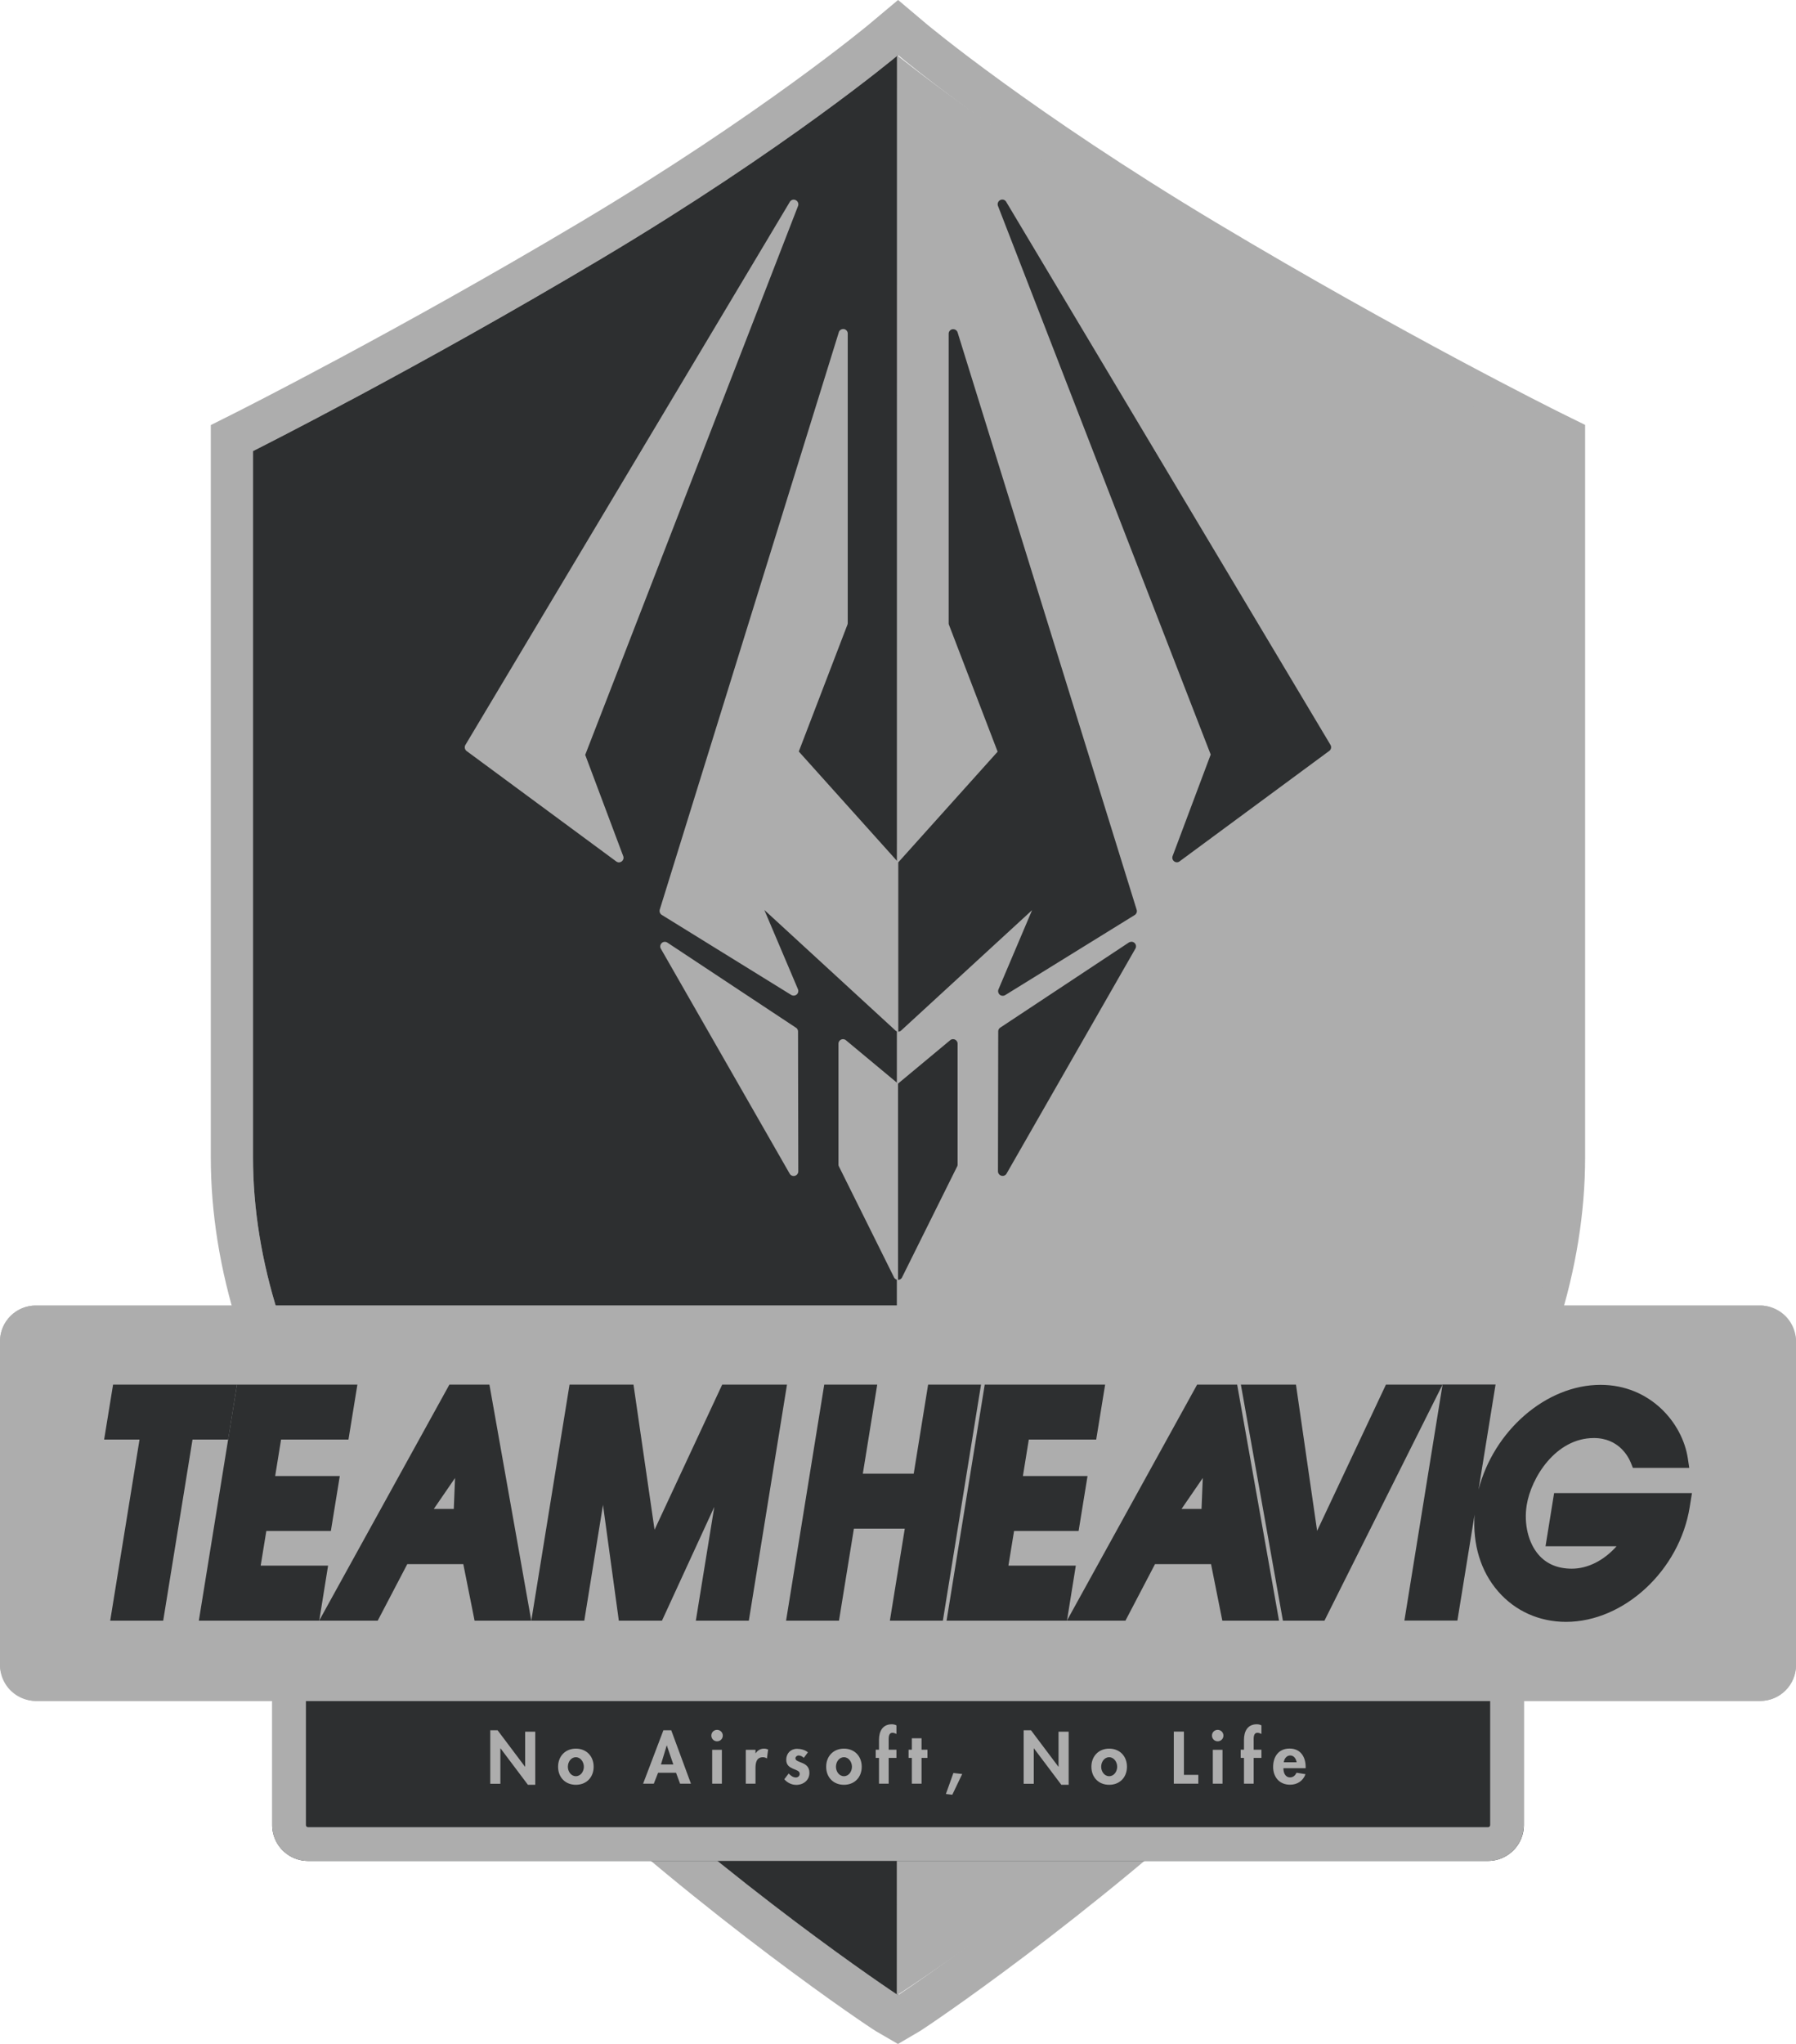 <svg id="_レイヤー_2" data-name="レイヤー 2" xmlns="http://www.w3.org/2000/svg" viewBox="0 0 213.17 242.5"><defs><style>.cls-1{fill:#adadad}.cls-2{fill:#2d2f30}</style></defs><g id="_レイヤー_1-2" data-name="レイヤー 1"><path class="cls-1" d="M106.59 6.53l.13.11c.13.11 12.78 10.71 35.11 24.07 22.38 13.39 40.8 22.54 40.99 22.63l.33.17v83.78c0 12.19-4.05 24.94-12.04 37.88-6.35 10.29-15.2 20.74-26.29 31.05-19.12 17.78-37.56 30.05-38.21 30.47h-.04c-.65-.43-19.1-12.67-38.21-30.43-11.1-10.31-19.94-20.75-26.29-31.05-7.99-12.95-12.04-25.71-12.04-37.93V53.52l.33-.17c.19-.1 19.22-9.66 41.06-22.68 21.87-13.03 34.91-23.92 35.04-24.03l.13-.11m0-6.53l-3.35 2.81c-.13.11-12.91 10.77-34.38 23.56C47.14 39.31 28.3 48.78 28.11 48.88l-3.09 1.55v86.87c0 13.16 4.3 26.81 12.78 40.56 6.59 10.68 15.72 21.47 27.14 32.08 19.26 17.89 38.24 30.59 39.04 31.05l2.6 1.51 2.59-1.52c.8-.47 19.78-13.19 39.04-31.1 11.42-10.62 20.56-21.42 27.14-32.09 8.48-13.75 12.79-27.37 12.79-40.51V50.41l-3.12-1.54c-.18-.09-18.41-9.14-40.64-22.44-21.97-13.16-34.32-23.51-34.44-23.61L106.6 0z"/><path class="cls-2" d="M106.61 236.7h-.04c-.65-.43-19.1-12.67-38.21-30.43-11.1-10.31-19.94-20.75-26.29-31.05-7.99-12.95-12.04-25.71-12.04-37.93V53.52l.33-.17c.19-.1 19.22-9.66 41.06-22.68 21.87-13.03 34.91-23.92 35.04-24.03l.13-.11"/><path class="cls-1" d="M106.46 6.53l.13.11c.13.11 13.53 11 36 24.03 22.45 13.02 42 22.58 42.2 22.68l.34.17v83.78c0 12.22-4.16 24.98-12.37 37.93-6.53 10.29-15.62 20.74-27.02 31.05-19.64 17.75-38.59 30-39.26 30.43h-.04"/><path class="cls-2" d="M180.87 196.8v19.73a4.26 4.26 0 01-4.25 4.25H36.56a4.26 4.26 0 01-4.25-4.25V196.8h148.56z"/><path class="cls-1" d="M176.87 200.8v15.73c0 .13-.12.25-.25.25H36.56c-.13 0-.25-.12-.25-.25V200.8h140.56m4-4H32.3v19.73a4.26 4.26 0 004.25 4.25h140.06a4.26 4.26 0 004.25-4.25V196.8z"/><rect class="cls-1" y="154.89" width="213.17" height="46.91" rx="4.25" ry="4.25"/><path class="cls-1" d="M208.17 159.89v36.91H5v-36.91h203.17m.75-5H4.25A4.26 4.26 0 000 159.14v38.41a4.26 4.26 0 004.25 4.25h204.67a4.26 4.26 0 004.25-4.25v-38.41a4.26 4.26 0 00-4.25-4.25zM69.47 89.53l25.25-65.09a.55.55 0 00-.27-.69.533.533 0 00-.71.21l-38.5 64.42c-.14.24-.08.55.14.72l17.76 13.1c.1.07.21.11.32.11s.23-.04.33-.11c.19-.15.27-.4.18-.63l-4.52-12.04zm24.99 32.39l-15.25-10.09a.553.553 0 00-.3-.09c-.14 0-.27.05-.37.15-.18.17-.23.45-.1.67l15.29 26.69c.1.17.28.27.47.27.05 0 .09 0 .14-.02.24-.06.41-.28.41-.53l-.03-16.59c0-.18-.09-.35-.24-.45zm19.18-82.5a.546.546 0 00-.52-.38h-.08a.54.54 0 00-.46.54v34.34c0 .07.01.13.04.2l5.77 15.04-11.79 13.13-11.79-13.13 5.77-15.04c.02-.06.04-.13.04-.2V39.58c0-.27-.2-.5-.46-.54h-.08c-.24 0-.45.15-.52.38l-21.25 68.49c-.07.24.02.5.23.63l15.37 9.5c.09.05.19.08.29.08.13 0 .25-.04.36-.13.18-.15.24-.41.15-.63l-3.99-9.4 15.54 14.28c.1.1.24.14.37.14s.27-.05.37-.14l15.54-14.28-3.99 9.4c-.09.22-.03.47.15.63.1.09.23.13.36.13.1 0 .2-.03.29-.08l15.37-9.5c.21-.13.31-.39.23-.63L113.7 39.42zm44.28 48.96l-38.49-64.43a.533.533 0 00-.71-.21c-.25.12-.37.42-.27.69l25.25 65.09-4.52 12.04a.546.546 0 00.51.74c.12 0 .23-.04.32-.11l17.76-13.1c.23-.17.29-.48.14-.72zm-44.57 34.96a.593.593 0 00-.23-.05c-.13 0-.25.04-.35.13l-6.18 5.14-6.18-5.14a.56.56 0 00-.35-.13.54.54 0 00-.54.54v14.32c0 .07.01.14.04.21l6.53 13.14c.08.2.28.34.5.34s.42-.13.5-.34l6.53-13.14c.03-.07.04-.14.04-.21v-14.32c0-.21-.12-.4-.31-.49zm20.92-11.6c-.1 0-.21.03-.3.09l-15.25 10.09c-.15.1-.24.27-.24.45l-.03 16.59c0 .25.17.46.41.53.05.01.09.02.14.02.19 0 .37-.1.47-.27l15.29-26.69a.546.546 0 00-.47-.82z"/><path class="cls-2" d="M106.59 122.4c.13 0 .27-.05.37-.14l15.54-14.28-3.99 9.4c-.09.22-.03.47.15.63.1.09.23.13.36.13.1 0 .2-.03.29-.08l15.37-9.5c.21-.13.31-.39.23-.63l-21.25-68.49a.546.546 0 00-.52-.38h-.08a.54.54 0 00-.46.54v34.34c0 .07.01.13.04.2l5.77 15.04-11.79 13.13v20.1zm51.33-34.02l-38.49-64.43a.533.533 0 00-.71-.21c-.25.12-.37.42-.27.69l25.25 65.09-4.52 12.04a.546.546 0 00.51.74c.12 0 .23-.04.32-.11l17.76-13.1c.23-.17.29-.48.14-.72zm-51.33 63.46c.22 0 .42-.13.5-.34l6.53-13.14c.03-.07.04-.14.04-.21v-14.32a.54.54 0 00-.54-.54c-.13 0-.25.04-.35.13l-6.18 5.14v23.29zm27.68-40.1c-.1 0-.21.03-.3.09l-15.25 10.09c-.15.1-.24.27-.24.45l-.03 16.59c0 .25.17.46.41.53.05.01.09.02.14.02.19 0 .37-.1.47-.27l15.29-26.69a.546.546 0 00-.47-.82zM12.36 170.79h4.2l-3.48 21.49h6.29l3.48-21.49h4.23l1.05-6.52H13.42l-1.06 6.52z"/><path class="cls-2" d="M30.94 185.75l.67-4.11h7.66l1.06-6.52h-7.67l.7-4.33h8l1.06-6.52H28.13l-4.53 28.01h14.29l1.05-6.53h-8zm54.78-21.48l-8.03 17.22-2.5-17.22H67.6l-4.54 28.01h6.29l2.22-13.74 1.88 13.74h5.12l6.21-13.5-2.19 13.5h6.29l4.53-28.01h-7.69zm24.44 0l-1.71 10.57h-6.04l1.71-10.57h-6.29l-4.53 28.01h6.28l1.77-10.92h6.04l-1.77 10.92h6.29l4.53-28.01h-6.28zm9.53 21.48l.67-4.11h7.66l1.06-6.52h-7.67l.7-4.33h8l1.06-6.52h-14.29l-4.53 28.01h14.29l1.05-6.53h-8z"/><path class="cls-2" d="M142.09 164.27l-15.46 28.01h6.95l3.51-6.71h6.65l1.34 6.71h6.73l-4.97-28.01h-4.75zm.52 14.75h-2.37l2.52-3.67-.15 3.67zm-89.27-14.75l-15.46 28.01h6.95l3.51-6.71h6.65l1.34 6.71h6.73l-4.97-28.01h-4.75zm.52 14.75h-2.37l2.52-3.67-.15 3.67zm102.47 2.6l-2.51-17.35h-6.54l4.99 28.01h4.93l14.02-28.01h-6.72l-8.17 17.35z"/><path class="cls-2" d="M184.46 177.14l-1.02 6.31h8.43c-1.48 1.67-3.4 2.66-5.31 2.66-1.67 0-3-.56-3.95-1.66-1.22-1.41-1.76-3.67-1.4-5.9.52-3.2 3.41-7.94 7.97-7.94 2.96 0 4.1 2.23 4.38 2.92l.25.62h6.69l-.17-1.13c-.64-4.23-4.49-8.72-10.36-8.72-6.47 0-12.69 5.46-14.48 12.44l2.02-12.48h-6.29l-4.53 28.01h6.29l2.04-12.57c-.24 3.53.72 6.72 2.79 9.1 2.02 2.33 4.88 3.62 8.06 3.62 6.88 0 13.47-6.1 14.68-13.6l.27-1.68h-16.35z"/><path class="cls-1" d="M58.19 205.28h.87l3.25 4.32h.02v-4.15h1.2v6.3h-.87l-3.25-4.32h-.02v4.2h-1.2v-6.34zm12.27 4.33c0 1.25-.85 2.14-2.11 2.14s-2.11-.89-2.11-2.14.86-2.15 2.11-2.15 2.11.89 2.11 2.15zm-3.06 0c0 .54.36 1.12.95 1.12s.95-.58.95-1.12-.36-1.13-.95-1.13-.95.57-.95 1.13zm10.71.71l-.51 1.3h-1.27l2.41-6.34h.93l2.34 6.34h-1.29l-.48-1.3h-2.15zm1.04-3.23h-.02l-.68 2.25h1.47l-.77-2.25zm6.64-1.18c0 .38-.3.68-.68.68s-.68-.3-.68-.68.3-.68.68-.68.68.31.68.68zm-.11 5.71h-1.15v-4.02h1.15v4.02zm3.99-3.61h.02c.23-.35.57-.55 1-.55.16 0 .33.04.48.1l-.14 1.07c-.14-.1-.3-.15-.48-.15-.79 0-.88.7-.88 1.33v1.81h-1.15v-4.02h1.15v.42zm5.73.54c-.16-.16-.38-.28-.61-.28-.19 0-.38.15-.38.34 0 .29.42.38.83.56.42.18.83.46.83 1.16 0 .89-.72 1.43-1.56 1.43-.54 0-1.07-.25-1.42-.67l.52-.68c.22.25.52.47.85.47.25 0 .46-.17.46-.43 0-.35-.4-.43-.8-.61s-.8-.41-.8-1.06c0-.75.52-1.3 1.28-1.3.43 0 .97.13 1.29.42l-.49.66zm6.88 1.06c0 1.25-.85 2.14-2.11 2.14s-2.11-.89-2.11-2.14.86-2.15 2.11-2.15 2.11.89 2.11 2.15zm-3.06 0c0 .54.36 1.12.95 1.12s.95-.58.95-1.12-.36-1.13-.95-1.13-.95.57-.95 1.13zm6.26 2.01h-1.15v-3.06h-.39v-.97h.39v-1.18c0-.98.41-1.84 1.52-1.84.19 0 .38.04.55.13v1.02c-.15-.07-.29-.14-.47-.14-.51 0-.45.66-.45.99v1.02h.92v.97h-.92v3.06zm3.9 0h-1.15v-3.06h-.39v-.97h.39v-1.36h1.15v1.36h.7v.97h-.7v3.06zm4.83-1.16l-1.18 2.47-.76-.09.89-2.49 1.05.12zm7.29-5.18h.87l3.25 4.32h.02v-4.15h1.2v6.3h-.87l-3.25-4.32h-.02v4.2h-1.2v-6.34zm12.26 4.33c0 1.25-.85 2.14-2.11 2.14s-2.11-.89-2.11-2.14.86-2.15 2.11-2.15 2.11.89 2.11 2.15zm-3.06 0c0 .54.36 1.12.95 1.12s.95-.58.95-1.12-.36-1.13-.95-1.13-.95.57-.95 1.13zm9.83.96h1.7v1.05h-2.91v-6.18h1.2v5.13zm4.68-4.66c0 .38-.3.68-.68.68s-.68-.3-.68-.68.3-.68.68-.68.68.31.68.68zm-.11 5.71h-1.15v-4.02h1.15v4.02zm3.7 0h-1.15v-3.06h-.39v-.97h.39v-1.18c0-.98.41-1.84 1.52-1.84.19 0 .38.04.55.13v1.02c-.15-.07-.29-.14-.47-.14-.51 0-.45.66-.45.99v1.02h.92v.97h-.92v3.06zm3.53-1.83c0 .51.2 1.08.79 1.08.38 0 .61-.23.77-.55l1.06.17c-.28.8-.98 1.25-1.83 1.25-1.25 0-2.01-.89-2.01-2.11s.65-2.18 1.95-2.18 1.91.98 1.91 2.19v.14h-2.65zm1.57-.71c-.06-.41-.32-.81-.76-.81s-.71.39-.77.81h1.53z"/></g></svg>